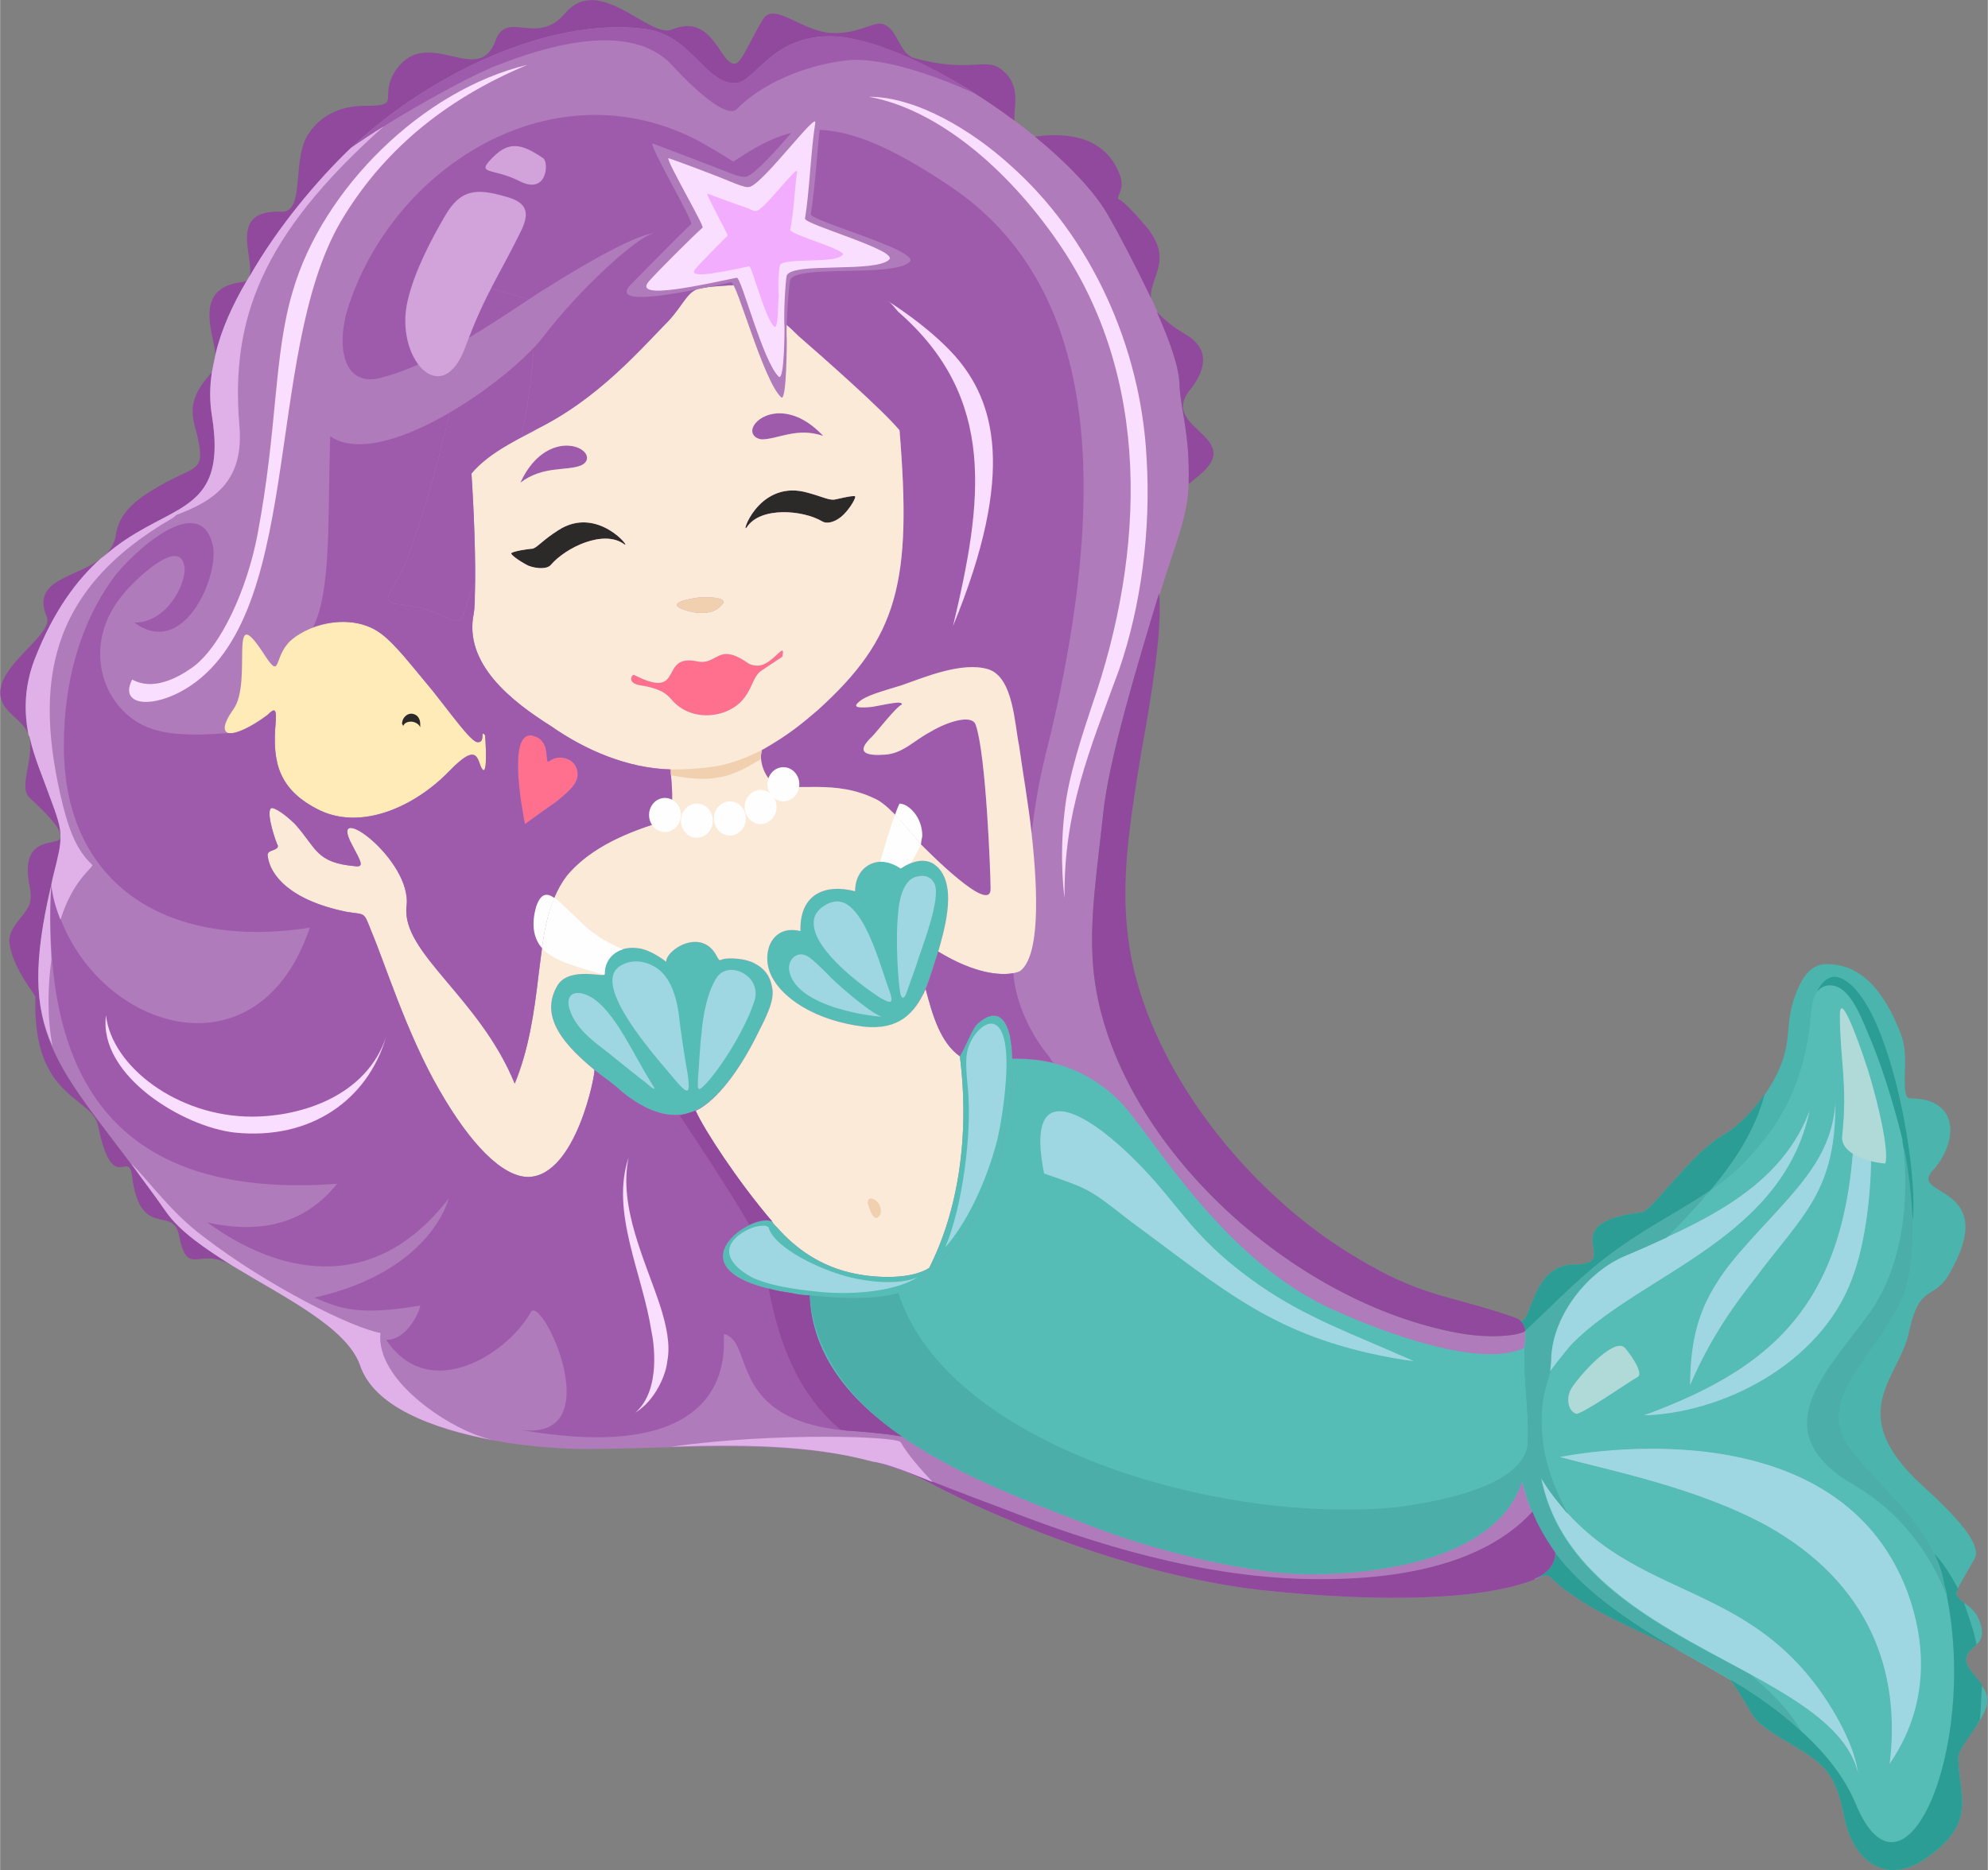 <svg xmlns="http://www.w3.org/2000/svg" width="581.968" height="547.559" viewBox="0 0 1746 1643" shape-rendering="geometricPrecision" text-rendering="geometricPrecision" image-rendering="optimizeQuality" fill-rule="evenodd" clip-rule="evenodd"><rect x="0" y="0" width="1746" height="1643" fill="#808080" stroke="none"/><defs><style>.str0{stroke:#56bcb6;stroke-width:.864}.fil3{fill:none}.fil5{fill:#2b2a29}.fil15{fill:#fefefe}.fil10{fill:#90499c}.fil1{fill:#9f5bab}.fil0{fill:#b07bba}.fil18{fill:#d2a2db}.fil19{fill:#dfb1e8}.fil7{fill:#f0d0af}.fil16{fill:#f3adff}.fil13{fill:#fadeff}.fil9{fill:#fcead8}.fil6{fill:#ff708f}.fil4{fill:#ffebb8}.fil12{fill:#2c9d94}.fil14{fill:#4baea8}.fil11{fill:#4bb4ac}.fil2{fill:#56bcb6}.fil8{fill:#9ed6e1}.fil17{fill:#afdad8}</style></defs><g id="Слой_x0020_1"><path class="fil0" d="M1630 1585c-24-58-90-101-146-130-44-23-80-35-113-61-15-12-8-12-24-6-47 18-135 20-239 9-124-14-250-72-289-93-87-46-208-31-305-31-57 0-178-15-198-74-18-50-136-86-170-134C53 933 10 921 47 768c8-33 10-34-3-67-13-36-32-75-14-121 66-167 177-90 156-215-14-81 75-194 132-244 62-55 161-105 245-96 24 2 38 16 50 28 11 11 20 20 32 20 18 1 32-44 89-41 70 4 202 94 238 155 20 35 63 114 64 152 1 21 9 42 8 84 0 30-13 58-25 98-21 66-45 145-50 193-8 74-17 121-1 179 36 132 179 256 318 279 27 4 50 1 54-3 31-29 49-49 81-72 42-30 87-48 115-80 24-26 45-57 53-111 2-12 0-37 15-40 19-4 30 26 36 40 12 27 25 66 33 106 11 53 9 108-4 133-31 59-79 89-38 135 36 42 67 64 77 113 32 139-35 295-78 192z"/><path class="fil1" d="M669 659c-3 11 4 26 11 29 17 9 53-5 91 15 12 7 27 26 37 38 6 6 62 63 62 40 0-14-4-118-13-144-3-10-25-3-40 6-15 8-24 19-40 20-15 1-27-1-11-16 4-4 21-26 26-28 1-4-14 0-26 2-10 1-18 1-12-4 6-6 22-10 38-15 20-7 53-21 76-14 22 7 23 48 27 67 3 22 8 50 11 77 5-41 10-60 17-88 62-264 20-409-91-482-51-34-86-48-116-48-3 25-4 55-8 77-1 5 86 29 78 37-13 13-89 2-94 15-1 2-3 26-3 41 5 4 9 8 12 11 23 20 74 65 89 83 11 133-1 182-72 246-14 12-26 22-49 35z"/><path class="fil2" d="M546 959c-25-21-80-55-56-94 11-16 41-6 41-9 0-17 14-25 29-23 11 1 24 11 25 12 0-11 32-31 45-4 3 5 1 1 11 1 7 0 15 1 21 4 8 4 14 10 16 21 3 12-6 28-14 44-14 28-35 57-54 65-21 9-43 0-64-17z"/><path class="fil3" d="M887 930c44 0 73 14 95 36 28 27 90 142 192 186 47 21 156 62 179 18"/><path class="fil3" d="M711 1131c-3 123 167 178 251 211 44 17 130 41 189 41 66 0 171-15 187-87 10-43-2-79 2-124"/><path class="fil4" d="M235 628c-28 22-50 23-30-5 17-24-5-96 25-51 18 28 9 6 25-9 19-17 57-24 80-6 12 9 25 26 45 50 16 20 33 44 39 45 8 1 2-12 7-6 0 0 3 39-3 29-4-7-3-24-28 2-32 33-78 52-114 35-37-18-42-43-39-77 1-13-1-13-7-7z"/><path class="fil5" d="M484 496c13-15 46-31 64-18 8 6-23-35-58-12-14 9-17 14-22 16-2 0-17 2-19 4-1 1 7 7 15 11 8 3 17 3 20-1z"/><path class="fil6" d="M557 593c45 23 21-19 55-12 18 4 18-17 44 1 4 3 11 4 16 1 10-5 18-19 15-6l-18 12c-10 6-8 25-29 35-12 6-34 8-49-8-5-6-10-11-29-14-12-2-7-10-5-9z"/><path class="fil1" d="M457 424c17-37 46-36 55-28 5 4 5 10-2 13-13 5-33 0-53 15z"/><path class="fil7" d="M613 525c9-1 25 0 22 5-6 9-18 10-30 7-22-6-5-10 8-12z"/><path class="fil3" d="M1337 1301c12 46 37 94 147 154M1335 1160c10 5 10-49 47-49 46 0-21-36 60-46 9-1 41-49 70-67 18-10 38-32 49-55 14-29 6-43 16-69 5-14 13-27 27-27 29 0 45 20 57 42 12 25 13 29 12 57 0 11 0 19 5 19 44 0 42 39 19 64-20 23 62 11 14 92-13 21-25 7-34 48-8 41-55 69 4 129 13 13 64 55 53 72-13 23-17 28-15 32 2 6 15 8 20 23 8 23-12 19-12 34 0 5 7 12 15 24 15 20-22 45-22 62 0 31 18 56-29 88-37 25-64-1-71-36-8-40-17-47-49-66-39-23-26-20-51-55-8-12-16-13-20-21"/><path class="fil2" d="M759 902c-42-5-74-25-83-48-7-19 3-42 27-36-1-32 21-42 48-35 0-24 23-33 40-20 11-7 21-9 29-4 22 15 10 56 4 77-13 41-22 71-65 66z"/><path class="fil3" d="M816 1114c25-49 36-115 27-186 6-10 11-25 16-29 15-13 24-6 28 11 11 48-14 171-71 204zM813 869c6 23 13 47 30 59"/><path class="fil5" d="M722 458c-17-10-54-13-66 5-6 9 9-40 50-31 16 4 20 7 26 7 2 0 16-4 19-3 1 1-4 10-10 16s-14 9-19 6z"/><path class="fil1" d="M723 383c-28-30-55-20-61-9-3 5-1 11 7 12 14 0 31-11 54-3z"/><path class="fil8" d="M567 951c-3-2-19-15-34-27-13-10-28-21-33-38-4-14 7-17 19-10 21 12 38 52 54 77 6 9-6-2-6-2zM588 943c-24-28-66-79-44-94 12-8 27-4 36 4 10 9 14 24 16 37 1 10 5 38 8 54 2 17 2 21-16-1zM613 947c1-11 2-33 3-38 1-15 5-38 14-51 7-9 20-7 28 1 4 4 7 11 5 19-7 23-27 56-42 73-10 11-8 4-8-4zM709 840c-9-5-17 3-16 12 5 35 83 42 81 41-10-3-43-32-47-37-4-4-14-14-18-16zM715 807c-5 24 39 57 57 69 9 5 14 8 9-6-7-18-21-75-44-78-8-1-20 6-22 15zM791 874c-2-8-5-48-2-74 2-20 9-29 17-30 8-2 13 2 15 7 5 13-10 52-14 64-3 10-6 17-9 26-1 2-4 15-7 7zM1441 1244c127-46 195-110 187-306 0-10 16 35 16 75 0 31-4 77-17 111-28 75-115 119-186 120zM1368 1280c44 12 122 27 184 61 89 50 118 127 107 211-2-2 52-57 17-153-64-172-308-119-308-119z"/><path class="fil8" d="M1571 1052c-18 21-49 51-63 74-19 29-24 58-24 93 24-57 56-92 65-105 42-54 68-75 63-166 2 44-11 70-41 104zM1353 1297c73 117 185 80 260 210 12 21 20 42 20 59-11-101-251-116-280-269z"/><path class="fil8" d="M1362 1196c0-38 30-77 63-92 67-30 141-59 166-134-21 118-147 148-209 210-6 6-21 26-21 26 0-1 1-8 1-10z"/><path class="fil3" d="M805 1266c-1-5-55-9-60-9-107-9-82-78-109-85-3-1 24 120-180 84 82 12 19-121 10-103-20 36-89 81-127 24 17 1 29-23 30-30-53 9-70 3-93-7 103-23 118-87 118-87-68 88-153 64-212 21 46 10 85 2 114-34-191 14-260-87-251-263 19 120 178 183 227 38-129 20-217-41-216-161 0-52 13-105 44-147 15-20 76-78 87-27 5 27-26 99-69 67 28 0 45-33 44-48-3-30-46 13-53 22-33 38-24 85 4 108 20 17 48 18 88 15"/><path class="fil9" d="M531 856c0-17 14-25 29-23 11 1 24 11 25 12 0-11 32-31 45-4 3 5 1 1 11 1 7 0 15 1 21 4 8 4 14 10 16 21 3 12-6 28-14 44-14 28-34 56-53 65 7 16 37 62 67 97 1 2 3 4 5 6 16 18 38 34 68 40 20 4 49 5 65-5 25-49 36-115 27-186-17-12-24-36-30-59-10 22-24 36-54 33-42-5-74-25-83-48-7-19 3-42 27-36-1-32 21-42 48-35 0-24 23-33 40-20 11-7 21-9 29-4 22 15 10 56 4 77 44 27 69 19 72 17 17-13 16-67 10-121-3-27-8-55-11-77-4-19-5-60-27-67-23-7-56 7-76 14-16 5-32 9-38 15-6 5 2 5 12 4 12-2 27-6 26-2-5 2-22 24-26 28-16 15-4 17 11 16 16-1 25-12 40-20 15-9 37-16 40-6 9 26 13 130 13 144 0 23-56-34-62-40-10-12-25-31-37-38-38-20-74-6-91-15-7-3-14-18-11-29 23-13 35-23 49-35 71-64 83-113 72-246-15-18-66-63-89-83-3-3-7-7-12-11 0 3 1 5 1 7-1 0 0 49-6 44-12-11-28-68-35-85-7 1-22 1-32 3-13 1-16 14-30 29-26 26-60 65-108 91-22 12-49 24-65 43 2 30 4 76 3 107 0 6 0 11-1 16-9 44 33 77 68 99 30 21 67 37 105 38 0 11 6 41-8 46-40 12-66 27-83 47-19 25-21 57-25 87-4 35-9 67-21 96-31-76-100-115-95-156s-70-95-48-54c8 15 11 20 3 19-35-3-34-16-53-37-8-8-18-15-21-14-5 4 5 32 6 33 0 5-10 3-9 9 2 17 20 39 69 49 17 3 15-1 22 17 12 28 31 90 60 140 27 47 55 76 78 76 42-1 59-91 58-94-24-20-50-46-32-75 11-16 41-6 41-9zm60-240c-5-6-10-11-29-14-12-2-7-10-5-9 45 23 21-19 55-12 18 4 18-17 44 1 4 3 11 4 16 1 10-5 18-19 15-6l-18 12c-10 6-8 25-29 35-12 6-34 8-49-8zm44-86c-6 9-18 10-30 7-22-6-5-10 8-12 9-1 25 0 22 5zm34-144c-8-1-10-7-7-12 6-11 33-21 61 9-23-8-40 3-54 3zm53 72c-17-10-54-13-66 5-6 9 9-40 50-31 16 4 20 7 26 7 2 0 16-4 19-3 1 1-4 10-10 16s-14 9-19 6zm-174 20c-18-13-51 3-64 18-3 4-12 4-20 1-8-4-16-10-15-11 2-2 17-4 19-4 5-2 8-7 22-16 35-23 66 18 58 12zm-36-82c5 4 5 10-2 13-13 5-33 0-53 15 17-37 46-36 55-28z"/><path class="fil6" d="M461 724c-2-10-17-87 9-77 14 5 8 24 12 22 7-6 20-4 24 5 5 12-5 20-17 30-13 9-28 20-28 20z"/><path class="fil2" d="M843 928c9 71-2 137-27 186 50-29 75-128 73-184 0-8-1-14-2-20-4-17-13-24-28-11-5 4-10 19-16 29zM751 1119c-30-6-52-22-68-40-2-2-4-4-5-6-20-8-95 46 17 63 4 1 10 2 16 2 35 4 98 7 105-24-16 10-45 9-65 5z"/><path class="fil2" d="M816 1114c-7 31-70 28-105 24 2 53 36 93 81 124 55 38 125 62 170 80 44 17 130 41 189 41 64 0 165-15 186-82 0-1 1-3 1-5 9-39 0-72 1-111v-1c-38 19-125-14-165-32-102-44-164-159-192-186-22-21-50-36-93-36 2 56-23 155-73 184z"/><path class="fil2 str0" d="M1353 1297c73 117 185 80 260 210 12 21 20 42 20 59-11-101-251-116-280-269zm-16 4c12 46 37 94 147 154 11 6 23 13 35 20 46 27 92 64 111 110 43 103 110-53 78-192-10-49-41-71-77-113-41-46 7-76 38-135 13-25 15-80 4-133-8-40-21-79-33-106-6-14-17-44-36-40-15 3-13 28-15 40-8 54-29 85-53 111-28 32-73 50-115 80-32 23-50 43-81 72v3c0 4 0 8-1 12v1c-1 39 8 72-1 111 0 2-1 4-1 5zm322 251zm-107-211c-62-34-140-49-184-61 0 0 244-53 308 119 33 91-14 146-17 153 11-84-18-161-107-211zm-170-161c-6 6-21 26-21 26 0-1 1-8 1-10 0-38 30-77 63-92 67-30 141-59 166-134-21 118-147 148-209 210zm245-56c-28 75-115 119-186 120 127-46 195-110 187-306 0-10 16 35 16 75 0 31-4 77-17 111zm-78-10c-9 13-41 48-65 105 0-35 5-64 24-93 14-23 45-53 63-74 30-34 43-60 41-104 5 91-21 112-63 166z"/><path class="fil10" d="M968 893c36 132 179 256 318 279 27 4 50 1 54-3-1-4-2-7-5-9-1-1-3-2-6-3-58-20-80-17-139-53-59-35-122-96-162-170-53-99-43-167-26-271 10-55 19-111 16-142-20 66-44 146-49 193-8 74-17 121-1 179zM909 120c28 23 51 47 63 67 10 17 25 46 39 75-2-19 22-34-7-66-25-29-22-18-22-22s7-10 0-24c-16-36-57-32-73-30zM891 106c-1-13 7-32-13-46-12-9-29 4-75-9-14-4-14-26-28-30-8-2-22 9-44 8-27-1-51-28-61-12-13 22-19 39-25 39-13 0-19-45-55-30-20 8-64-50-94-14-25 29-51-4-61 24-15 41-59-14-87 25-17 25 7 32-28 32-23 0-39 10-48 23-17 22-3 71-25 70-48-2-23 41-28 57 28-49 68-95 99-122 62-55 161-105 245-96 24 2 38 16 50 28 11 11 20 20 32 20 18 1 32-44 89-41 41 3 105 35 157 74zM1016 274c11 25 20 49 20 65 1 21 9 42 8 84v2c2-1 4-3 5-4 50-37-30-43-5-77 14-17 21-37-4-51-12-7-19-14-24-19zM189 312c5-22 15-44 28-66-1 1-3 2-6 2-43 6-22 48-22 64zM186 365c-2-12-2-25 0-38-22 24-18 37-13 55 7 31 1 27-26 41-20 11-41 23-45 45-1 9-5 15-10 20 55-48 109-33 94-123zM88 491c-22 17-61 18-47 51 7 18-59 50-36 80 5 7 18 15 20 24-4-20-4-42 5-66 17-44 38-71 58-89zM44 701c-6-17-14-35-18-53 3 22-10 44 0 53 22 20 27 29 27 33 0-8-3-17-9-33zM53 736c-1 8-37-4-27 43 0 2 3 11-2 19-5 9-16 17-16 29 2 23 24 48 23 49-3 90 50 87 55 113 13 63 27 19 30 45 7 55 36 25 41 51 8 39 17 9 47 27-24-15-46-30-58-47C55 936 11 921 45 777c0-3 1-6 2-9 4-16 6-24 6-32z"/><path class="fil11" d="M1669 1145c-31 59-79 89-38 135 36 42 67 64 77 113 32 139-35 295-78 192-19-46-65-83-111-110 0 0 1 0 1 1 25 35 12 32 51 55 32 19 41 26 49 66 7 35 34 61 71 36 47-32 29-57 29-88 0-17 37-42 22-62-8-12-15-19-15-24 0-15 20-11 12-34-5-15-18-17-20-23-2-4 2-9 15-32 11-17-40-59-53-72-59-60-12-88-4-129 9-41 21-27 34-48 48-81-34-69-14-92 23-25 25-64-19-64-5 0-5-8-5-19 1-28 0-32-12-57-12-22-28-42-57-42-14 0-22 13-27 27-10 26-2 40-16 69-11 23-31 45-49 55-29 18-61 66-70 67-81 10-14 46-60 46-37 0-37 54-47 49 3 2 4 5 5 9 31-29 49-49 81-72 42-30 87-48 115-80 24-26 45-57 53-111 2-12 0-37 15-40 19-4 30 26 36 40 12 27 25 66 33 106 11 53 9 108-4 133z"/><path class="fil12" d="M1366 1364c0 8-4 17-18 23 15-5 9-4 23 7 33 26 69 38 113 61-62-34-97-63-118-91z"/><path class="fil1" d="M473 856c4-30 6-62 25-87 17-20 43-35 83-47 14-5 8-35 8-46-38-1-75-17-105-38-35-22-77-55-68-99 1-7 1-17 1-27 0 0-1 1-1 2-13 31-5 37-28 27-39-19-60 1-39-32 20-32 73-228 58-266 1 2 6 4 8 5 6 3 55 16 55 17 0 43-4 81-12 118 60-25 100-71 129-101 14-15 17-28 30-29 10-2 25-2 32-3-2-4-3-5-4-5-25 5-96 22-79 3 6-7 41-43 49-48 1-2-34-62-31-64 0 0 40 15 60 23 8 3 11 4 14 3 9-3 31-30 46-47-21 3-39 13-60 27-11-7-21-13-32-19-136-70-288 37-314 177-17 94 0 204-23 251 19-7 43-7 60 6 12 9 25 26 45 50 16 20 33 44 39 45 8 1 2-12 7-6 0 0 3 39-3 29-4-7-3-24-28 2-32 33-78 52-114 35-37-18-42-43-39-77 1-13-1-13-7-7-15 11-28 17-34 16-40 3-68 2-88-15-28-23-37-70-4-108 7-9 50-52 53-22 1 15-16 48-44 48 43 32 74-40 69-67-11-51-72 7-87 27-31 42-44 95-44 147-1 120 87 181 216 161-49 145-208 82-227-38-9 176 60 277 251 263-29 36-68 44-114 34 59 43 144 67 212-21 0 0-15 64-118 87 23 10 40 16 93 7-1 7-13 31-30 30 38 57 107 12 127-24 9-18 72 115-10 103 204 36 177-85 180-84 27 7 2 76 109 85 3 0 30 2 47 5-45-31-79-71-81-124-6 0-12-1-16-2-112-17-37-71-17-63-30-35-60-81-67-97h-1c-21 9-43 0-64-17-6-6-15-12-24-19 1 3-16 93-58 94-23 0-51-29-78-76-29-50-48-112-60-140-7-18-5-14-22-17-49-10-67-32-69-49-1-6 9-4 9-9-1-1-11-29-6-33 3-1 13 6 21 14 19 21 18 34 53 37 8 1 5-4-3-19-22-41 53 13 48 54s64 80 95 156c12-29 17-61 21-96zm16-152c-13 9-28 20-28 20-2-10-17-87 9-77 14 5 8 24 12 22 7-6 20-4 24 5 5 12-5 20-17 30z"/><path class="fil0" d="M691 299s0 55-5 50c-16-15-39-102-44-101-29 6-107 24-89 3 7-7 46-47 54-54 3-1-37-69-34-71 0 0 45 17 68 26 8 3 12 4 15 3 16-6 69-78 67-65-5 29-6 69-11 98-1 6 96 32 87 42-14 14-100 2-105 16-1 3-4 39-3 53z"/><path class="fil1" d="M922 929c-16-19-30-47-32-74-11 2-33 1-66-19-4 12-7 23-11 33 6 23 13 47 30 59 6-10 11-25 16-29 15-13 24-6 28 11 1 6 2 12 2 20 14 0 26 1 37 4-2-1-3-3-4-5z"/><path class="fil13" d="M763 85c61 11 122 64 165 126 84 120 78 274 31 409-8 24-21 63-24 93-5 43 0 76 0 76-1-76 22-130 48-201 19-55 28-122 24-186-5-96-48-194-121-258-31-28-80-59-123-59zM116 597c18 10 39-1 52-10 26-18 49-70 58-117 18-95 14-157 31-214 26-90 114-177 206-199-74 31-128 77-164 138-69 119-30 354-141 413-29 15-53 10-42-11z"/><path class="fil14" d="M1339 1185c-1 39 8 72-1 111 0 2-1 4-1 5 5 20 13 41 29 63 21 28 56 57 118 91 11 6 23 13 35 20 22 13 44 28 63 46-11-19-27-35-45-50-74-40-167-82-184-174 7 13 16 23 24 33-15-27-24-55-23-84 0-14 3-28 8-42-1 1-1 2-1 2 0-1 1-8 1-10 0-38 30-77 63-92 13-5 26-11 39-17 13-13 26-27 38-41-25 17-53 31-81 51-32 23-50 43-81 72v3c0 4 0 8-1 12v1z"/><path class="fil12" d="M1421 1097c28-20 56-34 81-51 22-26 40-54 48-85-11 16-25 30-38 37-29 18-61 66-70 67-81 10-14 46-60 46-37 0-37 54-47 49 3 2 4 5 5 9 31-29 49-49 81-72z"/><path class="fil14" d="M1641 1155c-38 52-93 103-12 150 39 23 65 57 81 97 0-3-1-6-2-9-10-49-41-71-77-113-41-46 7-76 38-135 13-25 15-80 4-133-1-3-2-7-2-11 7 54 0 113-30 154z"/><path class="fil12" d="M1720 1396c-7-13-14-24-21-31 4 8 7 17 9 28 1 3 2 6 2 9 27 137-38 284-80 183-10-24-27-45-48-64-19-18-41-33-63-46 0 0 1 0 1 1 25 35 12 32 51 55 32 19 41 26 49 66 7 35 34 61 71 36 47-32 29-57 29-88 0-9 12-21 19-34 1-10 1-20 2-31-8-10-14-16-14-21 0-8 5-10 9-14-2-12-7-25-11-37-3-2-5-4-6-6s-1-3 1-6zM1604 866c19-4 30 26 36 40 11 25 22 59 31 95 0 4 1 8 2 11 4 21 6 41 7 60 5-46-20-188-60-211-11-7-19 0-24 10 2-2 4-4 8-5z"/><path class="fil14" d="M1228 1324c-157 16-396-54-439-188-24 7-59 4-78 2 4 51 37 94 81 124 55 38 125 62 170 80 44 17 130 41 189 41 64 0 165-15 186-82 5 20 13 41 29 63 21 28 56 57 118 91 11 6 23 13 35 20 22 13 44 28 63 46-11-19-27-35-45-50-74-40-167-82-184-174 7 13 16 23 24 33-9-17-16-34-20-52-2-10-3-21-3-32 0-7 1-14 2-21l6-21c-1 1-1 2-1 2 0-1 1-8 1-10 0-38 30-77 63-92 13-5 26-11 39-17 13-13 26-27 38-41-25 17-53 31-81 51-32 23-50 43-81 72v3c0 4 0 8-1 12v1c-1 28 4 54 3 81-1 41-85 54-114 58z"/><path class="fil8" d="M830 1096c15-34 24-101 20-140-1-11-2-21-1-29 2-22 35-53 35 8 0 16-3 44-8 66-10 39-28 75-46 95zM673 1077c-9-1-17 3-24 8-18 14-5 29 13 38 21 9 50 11 58 12 31 3 68-1 86-13-13 6-38 6-64-1-31-9-64-28-67-43-1 0-2-1-2-1zM1240 1195c4 1 0 1-17-2-104-19-147-59-230-120-36-28-35-28-76-42-16-80 29-58 67-24 53 48 55 75 122 122 42 29 80 42 134 66z"/><path class="fil1" d="M414 416c14-17 38-29 58-39-5 2-9 4-14 6 8-37 12-75 12-118 0-1-49-14-55-17-2-1-7-3-8-5 15 38-38 234-58 266-21 33 0 13 39 32 23 10 15 4 28-27l1-2v11c1-31-1-77-3-107z"/><path class="fil0" d="M314 247c-24 53-14 94 20 85 53-13 121-64 146-79 38-24 81-48 95-48-13 0-68 51-98 91-33 42-155 127-194 81-7-8-3-37-3-58 0-17 37-88 34-72z"/><path class="fil13" d="M789 274c87 76 74 167 48 276 56-136 36-198 2-237-24-27-60-49-60-49 4 2 7 7 10 10zM689 288s0 47-5 43c-14-13-33-88-37-87-25 5-93 21-77 3 6-7 40-41 47-47 2-1-32-59-30-61 1 0 39 14 58 22 8 3 11 4 14 3 13-5 59-67 57-56-4 25-5 60-9 84-1 5 82 28 74 36-12 12-85 2-90 14-1 2-3 34-2 46z"/><path class="fil15" d="M476 833c2-15 5-31 11-44-7-5-12-4-16 7-5 17-2 29 5 37z"/><path class="fil15" d="M487 789c-6 13-9 29-11 44 11 12 33 17 53 23h2c0-12 7-19 16-22-14-6-28-14-40-27-8-7-15-15-20-18zM786 716c-4 10-9 28-13 41 6 0 12 2 18 6 3-2 6-4 9-5 4-6 7-12 9-17h-1c-6-7-14-17-22-25z"/><path class="fil15" d="M786 716c8 8 16 18 22 25h1c0-3 1-5 1-7 0-16-12-28-20-28 0 0-2 4-4 10z"/><path class="fil7" d="M589 676v5c11 2 27 5 42 2 14-2 27-10 37-16 0-3 1-6 1-8 2-1 3-2 4-2-10 5-22 11-38 15-14 3-32 4-46 4zM762 1057c5 17 9 14 11 10 4-10-11-20-11-10z"/><path class="fil5" d="M361 634c3 0 7 2 8 5v-3c0-5-3-9-8-9-4 0-8 4-8 9 0 0 1 1 1 2 1-3 4-4 7-4z"/><ellipse class="fil15" cx="584" cy="716" rx="14" ry="15"/><ellipse class="fil15" cx="612" cy="721" rx="14" ry="15"/><ellipse class="fil15" cx="641" cy="719" rx="14" ry="15"/><ellipse class="fil15" cx="668" cy="709" rx="14" ry="15"/><ellipse class="fil15" cx="688" cy="689" rx="14" ry="15"/><path class="fil10" d="M1346 1328c-44 48-123 62-207 59-102-4-200-39-259-62-73-27-94-38-114-41 19 4 36 11 53 20 39 21 165 79 289 93 104 11 192 9 239-9 0 0 1 0 1-1 14-6 18-15 18-23-9-13-16-25-20-36z"/><path class="fil13" d="M558 1241c18-11 27-34 28-45 3-15-1-32-6-48-13-40-37-87-28-131-16 48 12 101 20 152 2 9 9 52-14 72zM221 981c45 0 101-19 118-70-16 55-66 91-133 84-45-5-120-50-113-103 5 45 63 89 128 89z"/><path class="fil16" d="M684 261c-1 0 0 29-4 26-8-7-20-54-22-53-16 3-57 13-47 2 3-4 24-25 28-29 1 0-19-36-18-37 0 0 24 9 36 13 4 2 6 3 8 2 8-3 36-41 35-34-2 15-3 36-6 51 0 4 51 18 46 22-7 8-52 2-55 9-1 2-2 21-1 28z"/><path class="fil1" d="M435 58c48-19 119-39 155-1 8 9 46 49 57 39 21-22 60-39 97-43 29-3 75 12 114 30-44-28-91-49-124-51-57-3-71 42-89 41-12 0-21-9-32-20-12-12-26-26-50-28-84-9-183 41-245 96-3 3-7 6-10 9 42-29 100-61 127-72z"/><path class="fil17" d="M1616 892c0 38 7 61 2 106-2 20 38 25 38 24 3-11-5-48-15-81-12-37-25-69-25-49zM1379 1222c4-9 38-48 48-38 3 3 18 23 11 26-6 3-50 34-54 32-7-3-8-13-5-20z"/><path class="fil18" d="M390 191c-11 19-26 47-32 73-12 50 30 98 51 40 17-46 30-63 49-102 7-15 5-24-13-29-27-8-41-7-55 18zM433 138c14-14 25-12 44 1 5 3 4 33-21 20-24-12-39-5-23-21z"/><path class="fil10" d="M610 976c-5 2-9 3-13 4 13 20 44 66 61 96 8-4 15-5 20-3-30-35-60-81-67-97h-1zM792 1262c-45-31-79-71-81-124-6 0-12-1-16-2-8-1-14-2-20-4 10 51 26 92 63 124 2 0 5 1 7 1 3 0 30 2 47 5z"/><path class="fil19" d="M88 491c-20 18-41 45-58 89-9 24-9 46-5 66 0 0 1 1 1 2 4 18 12 36 18 53 6 16 9 25 9 33v2c0 8-2 16-6 32l-2 9c1 11 4 21 8 31 11-35 28-45 28-48-10-10-18-21-26-53-26-106-13-188 95-251 4-2 6-5 8-9-18 11-42 20-66 41-1 1-3 2-4 3z"/><path class="fil19" d="M45 777c-16 68-15 107 1 142-5-26-4-53-1-76-1-21-2-43 0-66zM210 372c-7-90 18-164 127-261-10 6-20 13-29 19-29 28-64 69-89 113-1 1-1 2-2 3-13 22-23 44-28 66l-3 15c-2 13-2 26 0 38 8 50-5 68-28 82-1 2-3 5-5 6 36-13 62-31 57-81zM115 1022c9 13 20 27 31 43 12 17 34 32 58 47 46 28 100 54 112 87 12 37 64 56 116 66-4-1-7-2-10-3-31-10-92-50-88-91-24-4-99-41-156-85-28-21-46-47-63-64zM791 1267c-3-5-108-9-202 4 60-2 122-2 177 13 13 2 26 7 53 18-11-12-21-23-28-35z"/></g></svg>